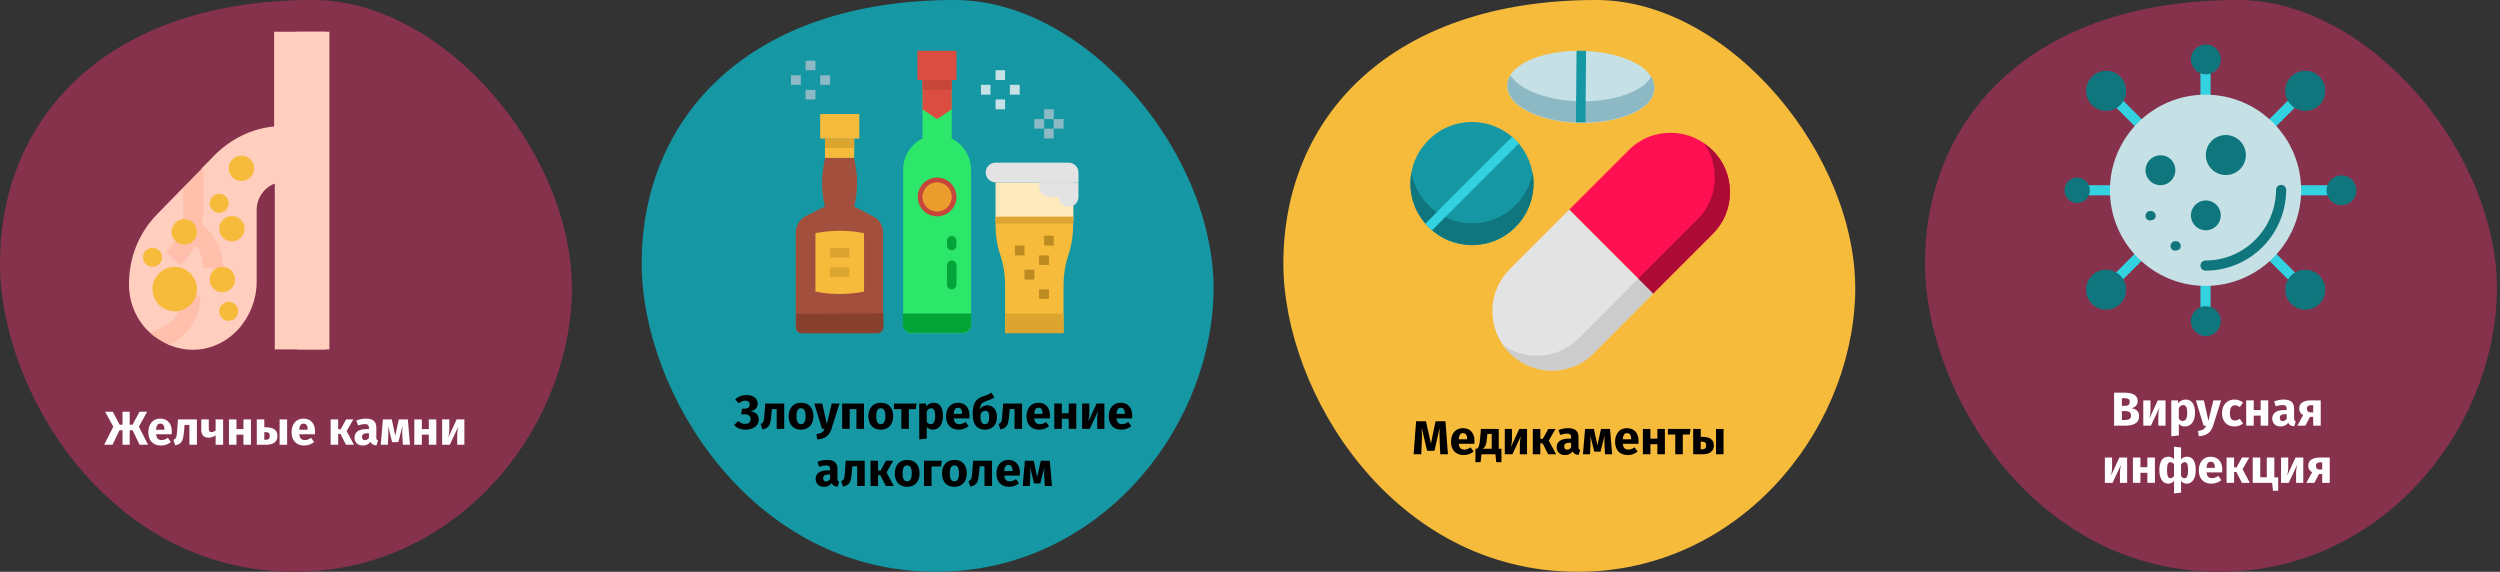 <?xml version="1.0" encoding="UTF-8"?>
<svg xmlns="http://www.w3.org/2000/svg" xmlns:xlink="http://www.w3.org/1999/xlink" width="787px" height="180px" viewBox="0 0 787 180" version="1.1">
  <rect x="0" y="0" width="787" height="180" fill="#333333" stroke="none"/>
  <title>bauchspeicheldrüsenentzuendung-ursache-ru</title>
  <g id="Page-1" stroke="none" stroke-width="1" fill="none" fill-rule="evenodd">
    <g id="vorlage" transform="translate(-123, -1883)" fill-rule="nonzero">
      <g id="bauchspeicheldrüsenentzuendung-ursache-ru" transform="translate(123, 1883)">
        <g id="Oval-Copy-2-Clipped" transform="translate(202, 0)" fill="#1598A4">
          <path d="M92.7,180 C142.8,180 178.5,136.8 180,93.1 C181.4,49.5 140.5,0 98.5,0 C34.1,0 0,36.6 0,83 C0,123.4 34.4,180 92.7,180 Z" id="Oval-Copy-2"></path>
        </g>
        <g id="Group" transform="translate(249, 16)">
          <path d="M19.9,49 L19.9,49 C20.9,44.9 21.1,40.8 20.4,36.7 L19.9,33.7 L10.7,33.7 L10.2,36.7 C9.5,40.8 9.7,45 10.7,49 L10.7,49 L4.7,52 C2.8,53 1.5,55 1.5,57.1 L1.5,87 C1.5,88.1 2.4,88.9 3.4,88.9 L27.1,88.9 C28.2,88.9 29,88 29,87 L29,57.2 C29,55 27.8,53 25.8,52.1 L19.9,49 Z" id="Path" fill="#A34F3E"></path>
          <path d="M29.1,82.7 L29.1,87 C29.1,88.1 28.2,88.9 27.2,88.9 L3.5,88.9 C2.4,88.9 1.6,88 1.6,87 L1.6,82.8" id="Path_1_" fill="#873F2E"></path>
          <path d="M50.6,27.6 L50.6,9.2 L41.4,9.2 L41.4,27.6 C37.6,29.5 35.3,33.3 35.3,37.5 L35.3,86.2 C35.3,87.7 36.5,88.9 38,88.9 L54,88.9 C55.5,88.9 56.7,87.7 56.7,86.2 L56.7,37.5 C56.7,33.3 54.3,29.5 50.6,27.6 L50.6,27.6 Z" id="Path_2_" fill="#2CE769"></path>
          <path d="M64.4,53.6 L64.4,54.9 C64.4,58.1 64.9,61.3 65.9,64.3 C66.9,67.3 67.4,70.5 67.4,73.7 L67.4,88.8 L85.8,88.8 L85.8,73.8 C85.8,70.6 86.3,67.4 87.3,64.4 C88.3,61.4 88.8,58.2 88.8,55 L88.8,53.7 L64.4,53.7 L64.4,53.6 Z" id="Path_3_" fill="#F7BB3C"></path>
          <polygon id="Path_4_" fill="#FEEABD" points="64.4 41.4 88.9 41.4 88.9 53.6 64.4 53.6"></polygon>
          <polygon id="Path_5_" fill="#DCA52F" points="64.4 52.2 88.9 52.2 88.9 54.4 64.4 54.4"></polygon>
          <polygon id="Path_6_" fill="#F7BB3C" points="10.7 27.6 19.9 27.6 19.9 33.7 10.7 33.7"></polygon>
          <polygon id="Path_7_" fill="#F7BB3C" points="9.2 19.9 21.5 19.9 21.5 27.6 9.2 27.6"></polygon>
          <path d="M23,75.8 C17.9,76.8 12.7,76.8 7.7,75.8 L7.7,57.4 C12.8,56.4 18,56.4 23,57.4 L23,75.8 Z" id="Path_8_" fill="#F7BB3C"></path>
          <polygon id="Path_9_" fill="#DC4D41" points="39.8 0 52.1 0 52.1 9.2 39.8 9.2"></polygon>
          <polygon id="Path_10_" fill="#DC4D41" points="41.4 18.4 46 21.5 50.6 18.4 50.6 9.2 41.4 9.2"></polygon>
          <circle id="Oval" fill="#C7463B" cx="46" cy="46" r="6.1"></circle>
          <circle id="Oval_1_" fill="#EA9D2D" cx="46" cy="46" r="4.6"></circle>
          <path d="M78.1,41.4 L78.1,42.6 C78.1,44.5 79.6,46 81.5,46 L84.3,46 C84.3,47.7 85.7,49.1 87.4,49.1 C89.1,49.1 90.5,47.7 90.5,46 L90.5,41.4 L78.1,41.4 Z" id="Path_11_" fill="#E3E3E3"></path>
          <polygon id="Path_12_" fill="#DCA52F" points="67.4 82.7 85.8 82.7 85.8 88.9 67.4 88.9"></polygon>
          <path d="M90.4,41.4 L64.4,41.4 C62.7,41.4 61.3,40 61.3,38.3 C61.3,36.6 62.7,35.2 64.4,35.2 L87.4,35.2 C89.1,35.2 90.5,36.6 90.5,38.3 L90.5,41.4 L90.4,41.4 Z" id="Path_13_" fill="#E3E3E3"></path>
          <polygon id="Path_14_" fill="#BC8B21" points="70.5 61.3 73.5 61.3 73.5 64.4 70.5 64.4"></polygon>
          <polygon id="Path_15_" fill="#C5E1E6" points="59.8 10.7 62.8 10.7 62.8 13.8 59.8 13.8"></polygon>
          <polygon id="Path_16_" fill="#C5E1E6" points="64.4 15.3 67.4 15.3 67.4 18.4 64.4 18.4"></polygon>
          <g id="Path_17_" transform="translate(76.608, 18.386)" fill="#8DB9C4">
            <polygon id="Path" points="3.1 0 6.1 0 6.1 3.1 3.1 3.1"></polygon>
            <polygon id="Path" points="0 3.1 3.1 3.1 3.1 6.1 0 6.1"></polygon>
            <polygon id="Path" points="3.1 6.1 6.1 6.1 6.1 9.2 3.1 9.2"></polygon>
            <polygon id="Path" points="6.1 3.1 9.2 3.1 9.2 6.1 6.1 6.1"></polygon>
          </g>
          <polygon id="Path_18_" fill="#C5E1E6" points="68.9 10.7 72 10.7 72 13.8 68.9 13.8"></polygon>
          <polygon id="Path_19_" fill="#C5E1E6" points="64.4 6.1 67.4 6.1 67.4 9.2 64.4 9.2"></polygon>
          <polygon id="Path_20_" fill="#8DB9C4" points="0 7.7 3.1 7.7 3.1 10.7 0 10.7"></polygon>
          <polygon id="Path_21_" fill="#8DB9C4" points="4.6 12.3 7.7 12.3 7.7 15.3 4.6 15.3"></polygon>
          <polygon id="Path_22_" fill="#8DB9C4" points="9.2 7.7 12.3 7.7 12.3 10.7 9.2 10.7"></polygon>
          <polygon id="Path_23_" fill="#8DB9C4" points="4.6 3.1 7.7 3.1 7.7 6.1 4.6 6.1"></polygon>
          <polygon id="Path_24_" fill="#BC8B21" points="73.5 68.9 76.6 68.9 76.6 72 73.5 72"></polygon>
          <polygon id="Path_25_" fill="#BC8B21" points="78.1 64.4 81.2 64.4 81.2 67.4 78.1 67.4"></polygon>
          <polygon id="Path_26_" fill="#BC8B21" points="79.7 58.2 82.7 58.2 82.7 61.3 79.7 61.3"></polygon>
          <polygon id="Path_27_" fill="#BC8B21" points="78.1 75.1 81.2 75.1 81.2 78.1 78.1 78.1"></polygon>
          <path d="M56.7,82.7 L35.2,82.7 L35.2,86.1 C35.2,87.6 36.4,88.8 37.9,88.8 L54,88.8 C55.5,88.8 56.7,87.6 56.7,86.1 L56.7,82.7 Z" id="Path_28_" fill="#02A437"></path>
          <polygon id="Path_29_" fill="#DCA52F" points="12.3 62 18.4 62 18.4 65.1 12.3 65.1"></polygon>
          <polygon id="Path_30_" fill="#DCA52F" points="12.3 68.2 18.4 68.2 18.4 71.2 12.3 71.2"></polygon>
          <path d="M50.6,62.8 C49.8,62.8 49.1,62.1 49.1,61.3 L49.1,59.8 C49.1,59 49.8,58.3 50.6,58.3 C51.4,58.3 52.1,59 52.1,59.8 L52.1,61.3 C52.1,62.1 51.4,62.8 50.6,62.8 Z" id="Path_31_" fill="#02A437"></path>
          <path d="M50.6,75.1 C49.8,75.1 49.1,74.4 49.1,73.6 L49.1,67.5 C49.1,66.7 49.8,66 50.6,66 C51.4,66 52.1,66.7 52.1,67.5 L52.1,73.6 C52.1,74.4 51.4,75.1 50.6,75.1 Z" id="Path_32_" fill="#02A437"></path>
          <polygon id="Path_33_" fill="#C7463B" points="41.4 9.2 50.6 9.2 50.6 12.3 41.4 12.3"></polygon>
          <polygon id="Path_34_" fill="#DCA52F" points="10.7 27.6 19.9 27.6 19.9 30.6 10.7 30.6"></polygon>
        </g>
        <g id="Oval-Copy-3" transform="translate(404, 0)" fill="#F7BB3C">
          <path d="M92.7,180 C142.8,180 178.5,136.8 180,93.1 C181.4,49.5 140.5,0 98.5,0 C34.1,0 0,36.6 0,83 C0,123.4 34.4,180 92.7,180 Z" id="Path"></path>
        </g>
        <g id="Group_1_" transform="translate(444, 15.993)">
          <path d="M33.1,28.107 C25.5,20.507 13.2,20.507 5.7,28.107 C2,31.807 -1.52020044e-23,36.607 -1.52020044e-23,41.807 C-1.52020044e-23,47.007 2,51.807 5.7,55.507 C9.5,59.307 14.4,61.207 19.4,61.207 C24.4,61.207 29.3,59.307 33.1,55.507 C40.6,47.907 40.6,35.707 33.1,28.107 Z" id="Path_35_" fill="#1598A4"></path>
          <path d="M33.1,48.607 C29.3,52.407 24.4,54.307 19.4,54.307 C14.4,54.307 9.5,52.407 5.7,48.607 C2.9,45.807 1,42.207 0.3,38.307 C0.1,39.407 -1.52020044e-23,40.607 -1.52020044e-23,41.707 C-1.52020044e-23,46.907 2,51.707 5.7,55.407 C9.5,59.207 14.4,61.107 19.4,61.107 C24.4,61.107 29.3,59.207 33.1,55.407 C37.8,50.707 39.5,44.307 38.5,38.207 C37.8,42.107 36,45.707 33.1,48.607 L33.1,48.607 Z" id="Path_36_" fill="#10767E"></path>
          <path d="M69.7,3.307 C65.5,1.307 59.8,0.107 53.8,0.007 C47.8,-0.093 42.1,0.907 37.8,2.807 C33.1,4.807 30.5,7.707 30.5,11.007 C30.4,14.207 33,17.207 37.6,19.407 C41.8,21.407 47.5,22.607 53.5,22.707 C53.8,22.707 54,22.707 54.3,22.707 C60,22.707 65.3,21.707 69.5,19.907 C74.2,17.907 76.8,15.007 76.8,11.707 C76.8,8.407 74.3,5.407 69.7,3.307 L69.7,3.307 Z" id="Path_37_" fill="#C5E1E6"></path>
          <path d="M69.5,13.107 C65.4,14.907 60,15.907 54.3,15.907 C54,15.907 53.8,15.907 53.5,15.907 C47.5,15.807 41.9,14.607 37.6,12.607 C34.7,11.207 32.6,9.507 31.5,7.707 C30.9,8.707 30.5,9.807 30.5,10.907 C30.4,14.107 33,17.107 37.6,19.307 C41.8,21.307 47.5,22.507 53.5,22.607 C53.8,22.607 54,22.607 54.3,22.607 C60,22.607 65.3,21.607 69.5,19.807 C74.2,17.807 76.8,14.907 76.8,11.607 C76.8,10.407 76.5,9.207 75.8,8.107 C74.7,10.107 72.5,11.807 69.5,13.107 Z" id="Path_38_" fill="#8DB9C4"></path>
          <path d="M76.4,76.407 L95.1,57.707 C98.6,54.207 100.6,49.507 100.6,44.507 C100.6,39.507 98.7,34.807 95.1,31.307 C91.6,27.807 86.9,25.807 81.9,25.807 C81.9,25.807 81.9,25.807 81.9,25.807 C76.9,25.807 72.2,27.707 68.7,31.307 L50,50.007 C50,50.007 50,50.007 50,50.007 L76.4,76.407 Z" id="Path_39_" fill="#FF1053"></path>
          <path d="M50,50.007 C50,50.007 50,50.007 50,50.007 L31.3,68.707 C27.8,72.207 25.8,76.907 25.8,81.907 C25.8,86.907 27.7,91.607 31.3,95.107 C34.8,98.607 39.5,100.607 44.5,100.607 L44.5,100.607 C49.5,100.607 54.2,98.707 57.7,95.107 L76.4,76.407 C76.4,76.407 76.4,76.407 76.4,76.407 L50,50.007 Z" id="Path_40_" fill="#E3E3E3"></path>
          <path d="M100.6,44.507 C100.6,39.507 98.7,34.807 95.1,31.307 C94.3,30.507 93.4,29.807 92.5,29.207 C94.7,32.307 95.8,36.007 95.8,39.907 C95.8,44.907 93.9,49.607 90.3,53.107 L71.6,71.807 L76.3,76.507 L95,57.807 C98.7,54.207 100.6,49.507 100.6,44.507 Z" id="Path_41_" fill="#AC0B38"></path>
          <path d="M76.4,76.407 L71.7,71.707 L71.7,71.707 L53,90.507 C49.5,94.007 44.8,96.007 39.8,96.007 C39.8,96.007 39.8,96.007 39.8,96.007 C35.9,96.007 32.3,94.807 29.2,92.707 C29.8,93.607 30.5,94.407 31.3,95.207 C34.8,98.707 39.5,100.707 44.5,100.707 L44.5,100.707 C49.5,100.707 54.2,98.807 57.7,95.207 L76.4,76.407 C76.4,76.407 76.4,76.407 76.4,76.407 L76.4,76.407 Z" id="Path_42_" fill="#CCCCCC"></path>
          <path d="M33.1,28.107 C32.7,27.707 32.4,27.407 32,27.107 L4.7,54.407 C5,54.807 5.4,55.107 5.7,55.507 C6.1,55.907 6.4,56.207 6.8,56.507 L34.1,29.207 C33.8,28.807 33.4,28.407 33.1,28.107 L33.1,28.107 Z" id="Path_43_" fill="#33D2E1"></path>
          <path d="M52.3,0.007 L52.1,22.507 C52.6,22.507 53,22.507 53.5,22.507 C53.8,22.507 54,22.507 54.3,22.507 C54.6,22.507 54.8,22.507 55.1,22.507 L55.3,0.007 C54.8,0.007 54.4,0.007 53.9,0.007 C53.3,0.007 52.8,0.007 52.3,0.007 Z" id="Path_44_" fill="#1598A4"></path>
        </g>
        <g id="Oval-Copy-5" fill="#87324C">
          <path d="M92.7,180 C142.8,180 178.5,136.8 180,93.1 C181.4,49.5 140.5,0 98.5,0 C34.1,0 0,36.6 0,83 C0,123.4 34.4,180 92.7,180 Z" id="Path"></path>
        </g>
        <g id="Oval-Copy-7" transform="translate(606, 0)" fill="#87324C">
          <path d="M92.7,180 C142.8,180 178.5,136.8 180,93.1 C181.4,49.5 140.5,0 98.5,0 C34.1,0 0,36.6 0,83 C0,123.4 34.4,180 92.7,180 Z" id="Path"></path>
        </g>
        <g id="Path_46_" transform="translate(649.9, 14)">
          <path d="M44.4,17.4 C43.5,17.4 42.8,16.7 42.8,15.8 L42.8,9.5 C42.8,8.6 43.5,7.9 44.4,7.9 C45.3,7.9 46,8.6 46,9.5 L46,15.8 C46,16.7 45.3,17.4 44.4,17.4 Z" id="Path" fill="#33D2E1"></path>
          <path d="M23.2,26.2 C22.8,26.2 22.4,26 22.1,25.7 L16.5,20.1 C15.9,19.5 15.9,18.5 16.5,17.9 C17.1,17.3 18.1,17.3 18.7,17.9 L24.3,23.5 C24.8,24 24.9,24.6 24.6,25.2 C24.4,25.8 23.8,26.2 23.2,26.2 Z" id="Path" fill="#33D2E1"></path>
          <path d="M14.3,47.5 L8,47.5 C7.1,47.5 6.4,46.8 6.4,45.9 C6.4,45 7.1,44.3 8,44.3 L14.3,44.3 C15.2,44.3 15.9,45 15.9,45.9 C15.9,46.8 15.2,47.5 14.3,47.5 Z" id="Path" fill="#33D2E1"></path>
          <path d="M17.6,74.3 C17,74.3 16.4,73.9 16.1,73.3 C15.9,72.7 16,72 16.4,71.6 L22,66 C22.6,65.4 23.6,65.4 24.2,66 C24.8,66.6 24.8,67.6 24.2,68.2 L18.6,73.8 C18.4,74.2 18,74.3 17.6,74.3 L17.6,74.3 Z" id="Path" fill="#33D2E1"></path>
          <path d="M44.4,83.9 C43.5,83.9 42.8,83.2 42.8,82.3 L42.8,76 C42.8,75.1 43.5,74.4 44.4,74.4 C45.3,74.4 46,75.1 46,76 L46,82.3 C46,83.2 45.3,83.9 44.4,83.9 Z" id="Path" fill="#33D2E1"></path>
          <path d="M71.3,74.3 C70.9,74.3 70.5,74.1 70.2,73.8 L64.6,68.2 C64,67.6 64,66.6 64.6,66 C65.2,65.4 66.2,65.4 66.8,66 L72.4,71.6 C72.9,72.1 73,72.7 72.7,73.3 C72.5,74 71.9,74.3 71.3,74.3 L71.3,74.3 Z" id="Path" fill="#33D2E1"></path>
          <path d="M82.4,47.5 L74.5,47.5 C73.6,47.5 72.9,46.8 72.9,45.9 C72.9,45 73.6,44.3 74.5,44.3 L82.4,44.3 C83.3,44.3 84,45 84,45.9 C84,46.8 83.3,47.5 82.4,47.5 L82.4,47.5 Z" id="Path" fill="#33D2E1"></path>
          <path d="M65.7,26.2 C65.1,26.2 64.5,25.8 64.2,25.2 C64,24.6 64.1,23.9 64.5,23.5 L70.1,17.9 C70.5,17.5 71.1,17.3 71.6,17.5 C72.1,17.7 72.6,18.1 72.7,18.6 C72.8,19.2 72.7,19.7 72.3,20.1 L66.7,25.7 C66.5,26.1 66.1,26.2 65.7,26.2 L65.7,26.2 Z" id="Path" fill="#33D2E1"></path>
          <path d="M74.5,45.9 C74.5,62.5 61,76 44.4,76 C27.8,76 14.3,62.5 14.3,45.9 C14.3,29.3 27.8,15.8 44.4,15.8 C61,15.8 74.5,29.3 74.5,45.9 Z" id="Path" fill="#C5E1E6"></path>
          <path d="M44.4,71.2 C43.5,71.2 42.8,70.5 42.8,69.6 C42.8,68.7 43.5,68 44.4,68 C56.6,68 66.5,58.1 66.6,45.8 C66.6,44.9 67.3,44.2 68.2,44.2 C69.1,44.2 69.8,44.9 69.8,45.8 C69.7,59.9 58.4,71.2 44.4,71.2 Z" id="Path" fill="#10767E"></path>
          <g id="Group" fill="#10767E">
            <path d="M57.1,34.8 C57.1,38.3 54.3,41.1 50.8,41.1 C47.3,41.1 44.5,38.3 44.5,34.8 C44.5,31.3 47.3,28.5 50.8,28.5 C54.2,28.5 57.1,31.3 57.1,34.8 L57.1,34.8 Z" id="Path"></path>
            <path d="M34.9,39.6 C34.9,42.2 32.8,44.3 30.2,44.3 C27.6,44.3 25.5,42.2 25.5,39.6 C25.5,37 27.6,34.9 30.2,34.9 C32.8,34.8 34.9,36.9 34.9,39.6 Z" id="Path"></path>
            <path d="M49.2,53.8 C49.2,56.4 47.1,58.5 44.5,58.5 C41.9,58.5 39.8,56.4 39.8,53.8 C39.8,51.2 41.9,49.1 44.5,49.1 C47.1,49.1 49.2,51.2 49.2,53.8 L49.2,53.8 Z" id="Path"></path>
            <path d="M27,55.4 C26.8,55.4 26.6,55.4 26.4,55.3 C26.2,55.2 26,55.1 25.9,55 C25.8,54.8 25.6,54.7 25.6,54.5 C25.5,54.3 25.5,54.1 25.5,53.9 C25.5,53.5 25.7,53.1 26,52.8 C26.2,52.7 26.3,52.5 26.5,52.5 C27.1,52.3 27.8,52.4 28.2,52.8 C28.5,53.1 28.7,53.5 28.7,53.9 C28.7,54.1 28.7,54.3 28.6,54.5 C28.5,54.7 28.4,54.9 28.3,55 C27.8,55.2 27.4,55.4 27,55.4 Z" id="Path"></path>
            <path d="M34.9,64.9 C34.7,64.9 34.5,64.9 34.3,64.8 C34.1,64.7 33.9,64.6 33.8,64.5 C33.7,64.3 33.5,64.2 33.5,64 C33.4,63.8 33.4,63.6 33.4,63.4 C33.4,63 33.6,62.6 33.9,62.3 C34.1,62.2 34.2,62 34.4,62 C35,61.8 35.7,61.9 36.1,62.3 C36.4,62.6 36.6,63 36.6,63.4 C36.6,63.6 36.6,63.8 36.5,64 C36.4,64.2 36.3,64.4 36.2,64.5 C35.7,64.7 35.3,64.9 34.9,64.9 L34.9,64.9 Z" id="Path"></path>
            <path d="M49.2,4.7 C49.2,7.3 47.1,9.4 44.5,9.4 C41.9,9.4 39.8,7.3 39.8,4.7 C39.8,2.1 41.9,0 44.5,0 C47.1,0 49.2,2.1 49.2,4.7 Z" id="Path"></path>
            <path d="M19.4,14.6 C19.4,18.1 16.6,20.9 13.1,20.9 C9.6,20.9 6.8,18.1 6.8,14.6 C6.8,11.1 9.6,8.3 13.1,8.3 C16.6,8.2 19.4,11.1 19.4,14.6 Z" id="Path"></path>
            <path d="M8,45.9 C8,48.1 6.2,49.9 4,49.9 C1.8,49.9 0,48.1 0,45.9 C0,43.7 1.8,41.9 4,41.9 C6.2,41.9 8,43.7 8,45.9 Z" id="Path"></path>
            <path d="M19.4,77.2 C19.4,80.7 16.6,83.5 13.1,83.5 C9.6,83.5 6.8,80.7 6.8,77.2 C6.8,73.7 9.6,70.9 13.1,70.9 C16.6,70.9 19.4,73.7 19.4,77.2 L19.4,77.2 Z" id="Path"></path>
            <path d="M49.2,87.1 C49.2,89.7 47.1,91.8 44.5,91.8 C41.9,91.8 39.8,89.7 39.8,87.1 C39.8,84.5 41.9,82.4 44.5,82.4 C47.1,82.4 49.2,84.4 49.2,87.1 Z" id="Path"></path>
            <path d="M82.1,77.2 C82.1,80.7 79.3,83.5 75.8,83.5 C72.3,83.5 69.5,80.7 69.5,77.2 C69.5,73.7 72.3,70.9 75.8,70.9 C79.3,70.9 82.1,73.7 82.1,77.2 L82.1,77.2 Z" id="Path"></path>
            <path d="M91.9,45.9 C91.9,48.5 89.8,50.6 87.2,50.6 C84.6,50.6 82.5,48.5 82.5,45.9 C82.5,43.3 84.6,41.2 87.2,41.2 C89.8,41.2 91.9,43.3 91.9,45.9 Z" id="Path"></path>
            <path d="M82.1,14.6 C82.1,18.1 79.3,20.9 75.8,20.9 C72.3,20.9 69.5,18.1 69.5,14.6 C69.5,11.1 72.3,8.3 75.8,8.3 C79.3,8.2 82.1,11.1 82.1,14.6 L82.1,14.6 Z" id="Path"></path>
          </g>
        </g>
        <g id="Group-2_1_" transform="translate(40.6, 10)">
          <g id="gallbladder">
            <path d="M45.7,0 L45.7,29.8 C38.6,30.5 32,33.7 26.7,39.1 L22.8,43.1 L21.4,53.1 L17.1,49 L8.9,57.4 C3.1,63.3 -1.52020044e-23,71.1 -1.52020044e-23,79.5 C-1.52020044e-23,85.5 2.5,91.1 6.7,94.8 L11.8,94.8 L12.4,98.5 C14.8,99.5 17.4,100.1 20.1,100.1 C31.5,100.1 40.2,90 40.2,78.6 L40.2,56.1 C40.2,52.3 42.6,49 45.9,47.8 L45.9,100 L63.1,100 L63.1,0 L45.7,0 Z" id="Path_47_" fill="#FFCEBF"></path>
            <g id="Group_3_" transform="translate(6.6, 42.6)" fill="#FFBFAB">
              <path d="M16.4,18 C16.4,18 16.4,18 16.4,18 C16.6,16.7 16.8,15.3 16.8,13.9 L16.8,2.10942375e-15 L10.5,6.4 L10.5,13.9 C10.5,18.7 8.6,23.2 5.1,26.6 L9.6,30.9 C11.5,29 13.1,26.9 14.3,24.5 C15.9,26.5 16.8,29.1 16.8,31.8 L23.1,31.8 C23.1,26.4 20.6,21.4 16.4,18 L16.4,18 Z" id="Path_48_"></path>
              <path d="M0,52.2 C1.7,53.7 4,55.1 6,56 L6.7,55.6 C12.4,52.7 15.9,46.9 15.9,40.4 L10.2,40.4 C10.2,44.7 7.9,48.5 4.1,50.4 L0,52.2 Z" id="Path_49_"></path>
            </g>
            <polygon id="Path_50_" fill="#FFCEBF" points="52.9 0 61.9 0 61.9 100 52.9 100"></polygon>
          </g>
          <circle id="Oval_2_" fill="#F7BB3C" cx="28.4" cy="54" r="3"></circle>
          <circle id="Oval_3_" fill="#F7BB3C" cx="7.4" cy="71" r="3"></circle>
          <circle id="Oval_4_" fill="#F7BB3C" cx="31.4" cy="88" r="3"></circle>
          <circle id="Oval_5_" fill="#F7BB3C" cx="35.4" cy="43" r="4"></circle>
          <circle id="Oval_6_" fill="#F7BB3C" cx="29.4" cy="78" r="4"></circle>
          <circle id="Oval_7_" fill="#F7BB3C" cx="32.4" cy="62" r="4"></circle>
          <circle id="Oval_8_" fill="#F7BB3C" cx="17.4" cy="63" r="4"></circle>
          <circle id="Oval_9_" fill="#F7BB3C" cx="14.4" cy="81" r="7"></circle>
        </g>
        <g id="Желчные-камни" transform="translate(32.805, 129.605)" fill="#FDFDFD">
          <polygon id="Path" points="13.515 0 11.115 0 8.91 4.11 8.025 4.11 8.025 0 5.76 0 5.76 4.11 4.875 4.11 2.7 0 0.27 0 2.865 4.71 -2.84217094e-14 10.395 2.61 10.395 4.815 5.85 5.76 5.85 5.76 10.395 8.025 10.395 8.025 5.85 8.94 5.85 11.13 10.395 13.8 10.395 10.92 4.71"></polygon>
          <path d="M21.285,6.255 C21.285,3.675 19.89,2.175 17.61,2.175 C15.195,2.175 13.89,4.065 13.89,6.45 C13.89,8.94 15.24,10.65 17.895,10.65 C19.185,10.65 20.205,10.17 21,9.54 L20.025,8.22 C19.335,8.7 18.765,8.925 18.12,8.925 C17.145,8.925 16.47,8.535 16.32,7.11 L21.24,7.11 C21.27,6.87 21.285,6.51 21.285,6.255 Z M18.96,5.685 L16.305,5.685 C16.425,4.245 16.875,3.75 17.67,3.75 C18.615,3.75 18.945,4.5 18.96,5.58 L18.96,5.685 Z" id="Shape"></path>
          <path d="M23.22,2.43 L22.98,5.745 C22.8,8.205 22.695,8.445 21.78,8.865 L22.365,10.59 C24.6,10.08 24.87,9.015 25.155,5.865 L25.305,4.17 L26.82,4.17 L26.82,10.395 L29.19,10.395 L29.19,2.43 L23.22,2.43 Z" id="Path"></path>
          <path d="M35.07,2.43 L35.07,5.91 C34.74,6.21 34.215,6.42 33.735,6.42 C33.225,6.42 32.925,6.165 32.925,5.4 L32.925,2.43 L30.555,2.43 L30.555,5.7 C30.555,7.2 31.275,8.175 32.85,8.175 C33.72,8.175 34.515,7.875 35.07,7.41 L35.07,10.395 L37.44,10.395 L37.44,2.43 L35.07,2.43 Z" id="Path"></path>
          <polygon id="Path" points="43.83 10.395 46.2 10.395 46.2 2.43 43.83 2.43 43.83 5.475 41.64 5.475 41.64 2.43 39.27 2.43 39.27 10.395 41.64 10.395 41.64 7.23 43.83 7.23"></polygon>
          <path d="M50.805,4.905 L50.4,4.905 L50.4,2.43 L48.03,2.43 L48.03,10.395 L51.165,10.395 C53.1,10.395 54.54,9.495 54.54,7.665 C54.54,5.88 53.445,4.905 50.805,4.905 Z M55.215,2.43 L55.215,10.395 L57.585,10.395 L57.585,2.43 L55.215,2.43 Z M50.91,8.835 L50.4,8.835 L50.4,6.42 L50.775,6.42 C51.78,6.42 52.125,6.84 52.125,7.62 C52.125,8.445 51.69,8.835 50.91,8.835 Z" id="Shape"></path>
          <path d="M66.375,6.255 C66.375,3.675 64.98,2.175 62.7,2.175 C60.285,2.175 58.98,4.065 58.98,6.45 C58.98,8.94 60.33,10.65 62.985,10.65 C64.275,10.65 65.295,10.17 66.09,9.54 L65.115,8.22 C64.425,8.7 63.855,8.925 63.21,8.925 C62.235,8.925 61.56,8.535 61.41,7.11 L66.33,7.11 C66.36,6.87 66.375,6.51 66.375,6.255 Z M64.05,5.685 L61.395,5.685 C61.515,4.245 61.965,3.75 62.76,3.75 C63.705,3.75 64.035,4.5 64.05,5.58 L64.05,5.685 Z" id="Shape"></path>
          <polygon id="Path" points="78.42 2.43 76.14 2.43 74.43 5.535 73.65 5.535 73.65 2.43 71.28 2.43 71.28 10.395 73.65 10.395 73.65 6.975 74.37 6.975 76.11 10.395 78.615 10.395 76.32 6.12"></polygon>
          <path d="M85.665,8.085 L85.665,4.995 C85.665,3.15 84.675,2.175 82.365,2.175 C81.465,2.175 80.37,2.385 79.365,2.76 L79.905,4.32 C80.7,4.05 81.48,3.9 81.99,3.9 C82.965,3.9 83.34,4.185 83.34,5.13 L83.34,5.475 L82.53,5.475 C80.13,5.475 78.795,6.42 78.795,8.16 C78.795,9.615 79.8,10.65 81.39,10.65 C82.335,10.65 83.22,10.335 83.79,9.465 C84.165,10.245 84.78,10.53 85.71,10.605 L86.205,9.06 C85.83,8.925 85.665,8.7 85.665,8.085 Z M82.08,8.955 C81.495,8.955 81.165,8.58 81.165,7.95 C81.165,7.155 81.675,6.78 82.755,6.78 L83.34,6.78 L83.34,8.205 C83.055,8.67 82.62,8.955 82.08,8.955 Z" id="Shape"></path>
          <path d="M95.58,2.43 L92.745,2.43 L91.62,7.56 L90.525,2.43 L87.735,2.43 L87.06,10.395 L89.295,10.395 L89.43,7.545 C89.475,6.525 89.475,5.58 89.385,4.515 L90.63,9.585 L92.595,9.585 L93.885,4.5 C93.81,5.67 93.78,6.525 93.84,7.545 L94.02,10.395 L96.27,10.395 L95.58,2.43 Z" id="Path"></path>
          <polygon id="Path" points="102.18 10.395 104.55 10.395 104.55 2.43 102.18 2.43 102.18 5.475 99.99 5.475 99.99 2.43 97.62 2.43 97.62 10.395 99.99 10.395 99.99 7.23 102.18 7.23"></polygon>
          <path d="M113.385,2.43 L110.94,2.43 L108.315,8.13 C108.48,7.545 108.645,6.45 108.645,5.31 L108.645,2.43 L106.38,2.43 L106.38,10.395 L108.795,10.395 L111.45,4.71 C111.3,5.295 111.12,6.33 111.12,7.56 L111.12,10.395 L113.385,10.395 L113.385,2.43 Z" id="Path"></path>
        </g>
        <g id="Злоупотребление-алко" transform="translate(231.105, 123.615)" fill="#000000">
          <path d="M3.6,11.64 C6.045,11.64 7.755,10.395 7.755,8.43 C7.755,6.9 6.72,6.045 5.115,5.865 C6.675,5.55 7.425,4.65 7.425,3.465 C7.425,1.89 6.105,0.735 3.885,0.735 C2.475,0.735 1.29,1.2 0.315,2.115 L1.455,3.36 C2.175,2.79 2.85,2.52 3.555,2.52 C4.53,2.52 4.905,3.06 4.905,3.735 C4.905,4.545 4.35,5.025 3.36,5.025 L2.505,5.025 L2.22,6.795 L3.315,6.795 C4.56,6.795 5.175,7.365 5.175,8.31 C5.175,9.285 4.515,9.825 3.42,9.825 C2.58,9.825 1.95,9.51 1.305,8.895 L0,10.185 C0.855,11.13 2.025,11.64 3.6,11.64 Z" id="Path"></path>
          <path d="M9.795,3.42 L9.555,6.735 C9.375,9.195 9.27,9.435 8.355,9.855 L8.94,11.58 C11.175,11.07 11.445,10.005 11.73,6.855 L11.88,5.16 L13.395,5.16 L13.395,11.385 L15.765,11.385 L15.765,3.42 L9.795,3.42 Z" id="Path"></path>
          <path d="M21.06,3.165 C18.63,3.165 17.16,4.845 17.16,7.395 C17.16,10.08 18.645,11.64 21.06,11.64 C23.49,11.64 24.96,9.96 24.96,7.41 C24.96,4.725 23.49,3.165 21.06,3.165 Z M21.06,4.905 C22.02,4.905 22.5,5.64 22.5,7.41 C22.5,9.135 22.02,9.9 21.06,9.9 C20.1,9.9 19.62,9.165 19.62,7.395 C19.62,5.67 20.1,4.905 21.06,4.905 Z" id="Shape"></path>
          <path d="M33.18,3.42 L30.735,3.42 L29.175,9.87 L27.75,3.42 L25.23,3.42 L27.66,11.385 L28.47,11.385 C28.035,12.405 27.465,12.855 25.905,13.05 L26.16,14.715 C28.665,14.58 30.015,13.41 30.645,11.4 L33.18,3.42 Z" id="Path"></path>
          <polygon id="Path" points="38.505 11.385 40.875 11.385 40.875 3.42 34.005 3.42 34.005 11.385 36.375 11.385 36.375 5.175 38.505 5.175"></polygon>
          <path d="M46.17,3.165 C43.74,3.165 42.27,4.845 42.27,7.395 C42.27,10.08 43.755,11.64 46.17,11.64 C48.6,11.64 50.07,9.96 50.07,7.41 C50.07,4.725 48.6,3.165 46.17,3.165 Z M46.17,4.905 C47.13,4.905 47.61,5.64 47.61,7.41 C47.61,9.135 47.13,9.9 46.17,9.9 C45.21,9.9 44.73,9.165 44.73,7.395 C44.73,5.67 45.21,4.905 46.17,4.905 Z" id="Shape"></path>
          <polygon id="Path" points="57.45 3.42 50.31 3.42 50.31 5.175 52.635 5.175 52.635 11.385 55.005 11.385 55.005 5.175 57.165 5.175"></polygon>
          <path d="M62.775,3.165 C61.98,3.165 61.14,3.48 60.48,4.305 L60.36,3.42 L58.275,3.42 L58.275,14.715 L60.645,14.46 L60.645,10.815 C61.14,11.37 61.8,11.64 62.58,11.64 C64.545,11.64 65.745,9.84 65.745,7.38 C65.745,4.8 64.83,3.165 62.775,3.165 Z M61.845,9.9 C61.35,9.9 60.975,9.675 60.645,9.195 L60.645,5.835 C60.99,5.25 61.47,4.905 62.01,4.905 C62.805,4.905 63.285,5.43 63.285,7.41 C63.285,9.195 62.73,9.9 61.845,9.9 Z" id="Shape"></path>
          <path d="M74.1,7.245 C74.1,4.665 72.705,3.165 70.425,3.165 C68.01,3.165 66.705,5.055 66.705,7.44 C66.705,9.93 68.055,11.64 70.71,11.64 C72,11.64 73.02,11.16 73.815,10.53 L72.84,9.21 C72.15,9.69 71.58,9.915 70.935,9.915 C69.96,9.915 69.285,9.525 69.135,8.1 L74.055,8.1 C74.085,7.86 74.1,7.5 74.1,7.245 Z M71.775,6.675 L69.12,6.675 C69.24,5.235 69.69,4.74 70.485,4.74 C71.43,4.74 71.76,5.49 71.775,6.57 L71.775,6.675 Z" id="Shape"></path>
          <path d="M79.755,3.975 C78.66,3.975 77.91,4.425 77.37,5.205 C77.565,3.54 78.105,3.045 79.335,2.64 C80.49,2.28 81.195,1.98 81.9,1.515 L81.045,3.63797881e-12 C80.175,0.51 79.65,0.75 78.405,1.14 C75.825,1.965 75.105,3.57 75.105,6.93 C75.105,10.23 76.665,11.64 78.945,11.64 C81.24,11.64 82.74,10.125 82.74,7.665 C82.74,5.295 81.42,3.975 79.755,3.975 Z M78.93,9.9 C78.09,9.9 77.565,9.24 77.565,7.725 L77.565,6.705 C77.925,6.03 78.495,5.715 79.08,5.715 C79.845,5.715 80.295,6.15 80.295,7.74 C80.295,9.435 79.71,9.9 78.93,9.9 Z" id="Shape"></path>
          <path d="M84.675,3.42 L84.435,6.735 C84.255,9.195 84.15,9.435 83.235,9.855 L83.82,11.58 C86.055,11.07 86.325,10.005 86.61,6.855 L86.76,5.16 L88.275,5.16 L88.275,11.385 L90.645,11.385 L90.645,3.42 L84.675,3.42 Z" id="Path"></path>
          <path d="M99.435,7.245 C99.435,4.665 98.04,3.165 95.76,3.165 C93.345,3.165 92.04,5.055 92.04,7.44 C92.04,9.93 93.39,11.64 96.045,11.64 C97.335,11.64 98.355,11.16 99.15,10.53 L98.175,9.21 C97.485,9.69 96.915,9.915 96.27,9.915 C95.295,9.915 94.62,9.525 94.47,8.1 L99.39,8.1 C99.42,7.86 99.435,7.5 99.435,7.245 Z M97.11,6.675 L94.455,6.675 C94.575,5.235 95.025,4.74 95.82,4.74 C96.765,4.74 97.095,5.49 97.11,6.57 L97.11,6.675 Z" id="Shape"></path>
          <polygon id="Path" points="105.345 11.385 107.715 11.385 107.715 3.42 105.345 3.42 105.345 6.465 103.155 6.465 103.155 3.42 100.785 3.42 100.785 11.385 103.155 11.385 103.155 8.22 105.345 8.22"></polygon>
          <path d="M116.55,3.42 L114.105,3.42 L111.48,9.12 C111.645,8.535 111.81,7.44 111.81,6.3 L111.81,3.42 L109.545,3.42 L109.545,11.385 L111.96,11.385 L114.615,5.7 C114.465,6.285 114.285,7.32 114.285,8.55 L114.285,11.385 L116.55,11.385 L116.55,3.42 Z" id="Path"></path>
          <path d="M125.325,7.245 C125.325,4.665 123.93,3.165 121.65,3.165 C119.235,3.165 117.93,5.055 117.93,7.44 C117.93,9.93 119.28,11.64 121.935,11.64 C123.225,11.64 124.245,11.16 125.04,10.53 L124.065,9.21 C123.375,9.69 122.805,9.915 122.16,9.915 C121.185,9.915 120.51,9.525 120.36,8.1 L125.28,8.1 C125.31,7.86 125.325,7.5 125.325,7.245 Z M123,6.675 L120.345,6.675 C120.465,5.235 120.915,4.74 121.71,4.74 C122.655,4.74 122.985,5.49 123,6.57 L123,6.675 Z" id="Shape"></path>
          <path d="M32.528,27.075 L32.528,23.985 C32.528,22.14 31.538,21.165 29.227,21.165 C28.328,21.165 27.233,21.375 26.227,21.75 L26.767,23.31 C27.562,23.04 28.343,22.89 28.852,22.89 C29.828,22.89 30.203,23.175 30.203,24.12 L30.203,24.465 L29.392,24.465 C26.992,24.465 25.657,25.41 25.657,27.15 C25.657,28.605 26.663,29.64 28.253,29.64 C29.198,29.64 30.082,29.325 30.652,28.455 C31.027,29.235 31.642,29.52 32.572,29.595 L33.068,28.05 C32.693,27.915 32.528,27.69 32.528,27.075 Z M28.942,27.945 C28.358,27.945 28.027,27.57 28.027,26.94 C28.027,26.145 28.538,25.77 29.617,25.77 L30.203,25.77 L30.203,27.195 C29.918,27.66 29.483,27.945 28.942,27.945 Z" id="Shape"></path>
          <path d="M35.138,21.42 L34.898,24.735 C34.718,27.195 34.612,27.435 33.697,27.855 L34.282,29.58 C36.517,29.07 36.788,28.005 37.072,24.855 L37.222,23.16 L38.737,23.16 L38.737,29.385 L41.108,29.385 L41.108,21.42 L35.138,21.42 Z" id="Path"></path>
          <polygon id="Path" points="50.078 21.42 47.797 21.42 46.087 24.525 45.307 24.525 45.307 21.42 42.938 21.42 42.938 29.385 45.307 29.385 45.307 25.965 46.028 25.965 47.767 29.385 50.273 29.385 47.977 25.11"></polygon>
          <path d="M54.472,21.165 C52.042,21.165 50.572,22.845 50.572,25.395 C50.572,28.08 52.057,29.64 54.472,29.64 C56.903,29.64 58.373,27.96 58.373,25.41 C58.373,22.725 56.903,21.165 54.472,21.165 Z M54.472,22.905 C55.432,22.905 55.913,23.64 55.913,25.41 C55.913,27.135 55.432,27.9 54.472,27.9 C53.513,27.9 53.032,27.165 53.032,25.395 C53.032,23.67 53.513,22.905 54.472,22.905 Z" id="Shape"></path>
          <polygon id="Path" points="62.138 29.385 62.138 23.22 65.123 23.22 65.407 21.42 59.767 21.42 59.767 29.385"></polygon>
          <path d="M69.338,21.165 C66.907,21.165 65.438,22.845 65.438,25.395 C65.438,28.08 66.922,29.64 69.338,29.64 C71.767,29.64 73.237,27.96 73.237,25.41 C73.237,22.725 71.767,21.165 69.338,21.165 Z M69.338,22.905 C70.297,22.905 70.778,23.64 70.778,25.41 C70.778,27.135 70.297,27.9 69.338,27.9 C68.377,27.9 67.897,27.165 67.897,25.395 C67.897,23.67 68.377,22.905 69.338,22.905 Z" id="Shape"></path>
          <path d="M75.218,21.42 L74.978,24.735 C74.797,27.195 74.692,27.435 73.778,27.855 L74.362,29.58 C76.597,29.07 76.868,28.005 77.153,24.855 L77.302,23.16 L78.817,23.16 L78.817,29.385 L81.188,29.385 L81.188,21.42 L75.218,21.42 Z" id="Path"></path>
          <path d="M89.978,25.245 C89.978,22.665 88.582,21.165 86.302,21.165 C83.888,21.165 82.582,23.055 82.582,25.44 C82.582,27.93 83.933,29.64 86.588,29.64 C87.877,29.64 88.897,29.16 89.692,28.53 L88.718,27.21 C88.028,27.69 87.457,27.915 86.812,27.915 C85.838,27.915 85.162,27.525 85.013,26.1 L89.933,26.1 C89.963,25.86 89.978,25.5 89.978,25.245 Z M87.653,24.675 L84.998,24.675 C85.118,23.235 85.567,22.74 86.362,22.74 C87.308,22.74 87.638,23.49 87.653,24.57 L87.653,24.675 Z" id="Shape"></path>
          <path d="M99.368,21.42 L96.532,21.42 L95.407,26.55 L94.312,21.42 L91.522,21.42 L90.847,29.385 L93.082,29.385 L93.218,26.535 C93.263,25.515 93.263,24.57 93.172,23.505 L94.418,28.575 L96.382,28.575 L97.672,23.49 C97.597,24.66 97.567,25.515 97.627,26.535 L97.808,29.385 L100.058,29.385 L99.368,21.42 Z" id="Path"></path>
        </g>
        <g id="Медикаменты" transform="translate(445.01, 132.605)" fill="#000000">
          <path d="M10.02,0 L6.9,0 L5.445,7.05 L3.885,0 L0.78,0 L0,10.395 L2.4,10.395 L2.58,6.36 C2.64,4.905 2.64,3.615 2.535,2.085 L4.245,9.3 L6.57,9.3 L8.175,2.085 C8.1,3.375 8.13,4.875 8.205,6.33 L8.385,10.395 L10.8,10.395 L10.02,0 Z" id="Path"></path>
          <path d="M19.17,6.255 C19.17,3.675 17.775,2.175 15.495,2.175 C13.08,2.175 11.775,4.065 11.775,6.45 C11.775,8.94 13.125,10.65 15.78,10.65 C17.07,10.65 18.09,10.17 18.885,9.54 L17.91,8.22 C17.22,8.7 16.65,8.925 16.005,8.925 C15.03,8.925 14.355,8.535 14.205,7.11 L19.125,7.11 C19.155,6.87 19.17,6.51 19.17,6.255 Z M16.845,5.685 L14.19,5.685 C14.31,4.245 14.76,3.75 15.555,3.75 C16.5,3.75 16.83,4.5 16.845,5.58 L16.845,5.685 Z" id="Shape"></path>
          <path d="M26.805,8.655 L26.805,2.43 L21.18,2.43 L20.955,5.13 C20.73,7.86 20.415,8.31 19.95,8.655 L19.455,8.655 L19.455,12.885 L21.09,12.885 L21.36,10.395 L25.74,10.395 L26.01,12.885 L27.645,12.885 L27.645,8.655 L26.805,8.655 Z M24.585,8.655 L21.72,8.655 C22.59,8.16 22.935,7.305 23.13,4.92 L23.205,3.99 L24.585,3.99 L24.585,8.655 Z" id="Shape"></path>
          <path d="M35.7,2.43 L33.255,2.43 L30.63,8.13 C30.795,7.545 30.96,6.45 30.96,5.31 L30.96,2.43 L28.695,2.43 L28.695,10.395 L31.11,10.395 L33.765,4.71 C33.615,5.295 33.435,6.33 33.435,7.56 L33.435,10.395 L35.7,10.395 L35.7,2.43 Z" id="Path"></path>
          <polygon id="Path" points="44.655 2.43 42.375 2.43 40.665 5.535 39.885 5.535 39.885 2.43 37.515 2.43 37.515 10.395 39.885 10.395 39.885 6.975 40.605 6.975 42.345 10.395 44.85 10.395 42.555 6.12"></polygon>
          <path d="M51.9,8.085 L51.9,4.995 C51.9,3.15 50.91,2.175 48.6,2.175 C47.7,2.175 46.605,2.385 45.6,2.76 L46.14,4.32 C46.935,4.05 47.715,3.9 48.225,3.9 C49.2,3.9 49.575,4.185 49.575,5.13 L49.575,5.475 L48.765,5.475 C46.365,5.475 45.03,6.42 45.03,8.16 C45.03,9.615 46.035,10.65 47.625,10.65 C48.57,10.65 49.455,10.335 50.025,9.465 C50.4,10.245 51.015,10.53 51.945,10.605 L52.44,9.06 C52.065,8.925 51.9,8.7 51.9,8.085 Z M48.315,8.955 C47.73,8.955 47.4,8.58 47.4,7.95 C47.4,7.155 47.91,6.78 48.99,6.78 L49.575,6.78 L49.575,8.205 C49.29,8.67 48.855,8.955 48.315,8.955 Z" id="Shape"></path>
          <path d="M61.815,2.43 L58.98,2.43 L57.855,7.56 L56.76,2.43 L53.97,2.43 L53.295,10.395 L55.53,10.395 L55.665,7.545 C55.71,6.525 55.71,5.58 55.62,4.515 L56.865,9.585 L58.83,9.585 L60.12,4.5 C60.045,5.67 60.015,6.525 60.075,7.545 L60.255,10.395 L62.505,10.395 L61.815,2.43 Z" id="Path"></path>
          <path d="M70.815,6.255 C70.815,3.675 69.42,2.175 67.14,2.175 C64.725,2.175 63.42,4.065 63.42,6.45 C63.42,8.94 64.77,10.65 67.425,10.65 C68.715,10.65 69.735,10.17 70.53,9.54 L69.555,8.22 C68.865,8.7 68.295,8.925 67.65,8.925 C66.675,8.925 66,8.535 65.85,7.11 L70.77,7.11 C70.8,6.87 70.815,6.51 70.815,6.255 Z M68.49,5.685 L65.835,5.685 C65.955,4.245 66.405,3.75 67.2,3.75 C68.145,3.75 68.475,4.5 68.49,5.58 L68.49,5.685 Z" id="Shape"></path>
          <polygon id="Path" points="76.725 10.395 79.095 10.395 79.095 2.43 76.725 2.43 76.725 5.475 74.535 5.475 74.535 2.43 72.165 2.43 72.165 10.395 74.535 10.395 74.535 7.23 76.725 7.23"></polygon>
          <polygon id="Path" points="87.18 2.43 80.04 2.43 80.04 4.185 82.365 4.185 82.365 10.395 84.735 10.395 84.735 4.185 86.895 4.185"></polygon>
          <path d="M90.78,4.905 L90.375,4.905 L90.375,2.43 L88.005,2.43 L88.005,10.395 L91.14,10.395 C93.075,10.395 94.515,9.495 94.515,7.665 C94.515,5.88 93.42,4.905 90.78,4.905 Z M95.19,2.43 L95.19,10.395 L97.56,10.395 L97.56,2.43 L95.19,2.43 Z M90.885,8.835 L90.375,8.835 L90.375,6.42 L90.75,6.42 C91.755,6.42 92.1,6.84 92.1,7.62 C92.1,8.445 91.665,8.835 90.885,8.835 Z" id="Shape"></path>
        </g>
        <g id="Вирусная-инфекция" transform="translate(662.615, 123.605)" fill="#FFFFFF">
          <path d="M8.43,4.89 C9.39,4.665 10.335,3.975 10.335,2.655 C10.335,0.705 8.625,0 5.835,0 L2.895,0 L2.895,10.395 L6.24,10.395 C8.85,10.395 10.77,9.735 10.77,7.365 C10.77,5.685 9.585,5.115 8.43,4.89 Z M6.075,1.74 C7.26,1.74 7.83,2.025 7.83,2.895 C7.83,3.765 7.29,4.155 6.27,4.155 L5.355,4.155 L5.355,1.74 L6.075,1.74 Z M6.255,8.61 L5.355,8.61 L5.355,5.79 L6.435,5.79 C7.5,5.79 8.235,6.18 8.235,7.23 C8.235,8.37 7.41,8.61 6.255,8.61 Z" id="Shape"></path>
          <path d="M19.095,2.43 L16.65,2.43 L14.025,8.13 C14.19,7.545 14.355,6.45 14.355,5.31 L14.355,2.43 L12.09,2.43 L12.09,10.395 L14.505,10.395 L17.16,4.71 C17.01,5.295 16.83,6.33 16.83,7.56 L16.83,10.395 L19.095,10.395 L19.095,2.43 Z" id="Path"></path>
          <path d="M25.41,2.175 C24.615,2.175 23.775,2.49 23.115,3.315 L22.995,2.43 L20.91,2.43 L20.91,13.725 L23.28,13.47 L23.28,9.825 C23.775,10.38 24.435,10.65 25.215,10.65 C27.18,10.65 28.38,8.85 28.38,6.39 C28.38,3.81 27.465,2.175 25.41,2.175 Z M24.48,8.91 C23.985,8.91 23.61,8.685 23.28,8.205 L23.28,4.845 C23.625,4.26 24.105,3.915 24.645,3.915 C25.44,3.915 25.92,4.44 25.92,6.42 C25.92,8.205 25.365,8.91 24.48,8.91 Z" id="Shape"></path>
          <path d="M36.6,2.43 L34.155,2.43 L32.595,8.88 L31.17,2.43 L28.65,2.43 L31.08,10.395 L31.89,10.395 C31.455,11.415 30.885,11.865 29.325,12.06 L29.58,13.725 C32.085,13.59 33.435,12.42 34.065,10.41 L36.6,2.43 Z" id="Path"></path>
          <path d="M40.77,2.175 C38.385,2.175 36.87,3.945 36.87,6.48 C36.87,9 38.37,10.65 40.815,10.65 C41.91,10.65 42.765,10.29 43.5,9.705 L42.465,8.235 C41.895,8.595 41.505,8.775 40.935,8.775 C39.99,8.775 39.36,8.235 39.36,6.465 C39.36,4.68 39.945,3.99 40.965,3.99 C41.505,3.99 41.97,4.17 42.48,4.56 L43.5,3.15 C42.735,2.505 41.88,2.175 40.77,2.175 Z" id="Path"></path>
          <polygon id="Path" points="49.05 10.395 51.42 10.395 51.42 2.43 49.05 2.43 49.05 5.475 46.86 5.475 46.86 2.43 44.49 2.43 44.49 10.395 46.86 10.395 46.86 7.23 49.05 7.23"></polygon>
          <path d="M59.565,8.085 L59.565,4.995 C59.565,3.15 58.575,2.175 56.265,2.175 C55.365,2.175 54.27,2.385 53.265,2.76 L53.805,4.32 C54.6,4.05 55.38,3.9 55.89,3.9 C56.865,3.9 57.24,4.185 57.24,5.13 L57.24,5.475 L56.43,5.475 C54.03,5.475 52.695,6.42 52.695,8.16 C52.695,9.615 53.7,10.65 55.29,10.65 C56.235,10.65 57.12,10.335 57.69,9.465 C58.065,10.245 58.68,10.53 59.61,10.605 L60.105,9.06 C59.73,8.925 59.565,8.7 59.565,8.085 Z M55.98,8.955 C55.395,8.955 55.065,8.58 55.065,7.95 C55.065,7.155 55.575,6.78 56.655,6.78 L57.24,6.78 L57.24,8.205 C56.955,8.67 56.52,8.955 55.98,8.955 Z" id="Shape"></path>
          <path d="M64.905,2.43 C62.49,2.43 61.185,3.315 61.185,5.025 C61.185,5.97 61.65,6.66 62.415,7.065 L60.585,10.395 L63.12,10.395 L64.56,7.62 L65.58,7.62 L65.58,10.395 L67.95,10.395 L67.95,2.43 L64.905,2.43 Z M64.845,6.21 C63.975,6.21 63.6,5.76 63.6,5.04 C63.6,4.365 64.02,3.945 64.89,3.945 L65.58,3.945 L65.58,6.21 L64.845,6.21 Z" id="Shape"></path>
          <path d="M7.005,20.43 L4.56,20.43 L1.935,26.13 C2.1,25.545 2.265,24.45 2.265,23.31 L2.265,20.43 L0,20.43 L0,28.395 L2.415,28.395 L5.07,22.71 C4.92,23.295 4.74,24.33 4.74,25.56 L4.74,28.395 L7.005,28.395 L7.005,20.43 Z" id="Path"></path>
          <polygon id="Path" points="13.38 28.395 15.75 28.395 15.75 20.43 13.38 20.43 13.38 23.475 11.19 23.475 11.19 20.43 8.82 20.43 8.82 28.395 11.19 28.395 11.19 25.23 13.38 25.23"></polygon>
          <path d="M25.86,20.175 C25.155,20.175 24.525,20.385 23.985,20.985 L23.985,17.265 L21.765,17.01 L21.765,20.97 C21.24,20.385 20.64,20.175 19.95,20.175 C18.06,20.175 17.145,21.78 17.145,24.42 C17.145,27.015 18.24,28.65 19.92,28.65 C20.67,28.65 21.3,28.35 21.765,27.78 L21.765,31.725 L23.985,31.47 L23.985,27.78 C24.45,28.35 25.05,28.65 25.785,28.65 C27.495,28.65 28.605,27.015 28.605,24.42 C28.605,21.78 27.795,20.175 25.86,20.175 Z M20.64,26.94 C19.965,26.94 19.56,26.25 19.56,24.42 C19.56,22.545 19.935,21.885 20.64,21.885 C21.09,21.885 21.45,22.14 21.765,22.545 L21.765,26.25 C21.42,26.715 21.09,26.94 20.64,26.94 Z M25.095,26.94 C24.615,26.94 24.3,26.715 23.985,26.265 L23.985,22.56 C24.315,22.14 24.66,21.885 25.125,21.885 C25.845,21.885 26.19,22.545 26.19,24.42 C26.19,26.25 25.785,26.94 25.095,26.94 Z" id="Shape"></path>
          <path d="M36.96,24.255 C36.96,21.675 35.565,20.175 33.285,20.175 C30.87,20.175 29.565,22.065 29.565,24.45 C29.565,26.94 30.915,28.65 33.57,28.65 C34.86,28.65 35.88,28.17 36.675,27.54 L35.7,26.22 C35.01,26.7 34.44,26.925 33.795,26.925 C32.82,26.925 32.145,26.535 31.995,25.11 L36.915,25.11 C36.945,24.87 36.96,24.51 36.96,24.255 Z M34.635,23.685 L31.98,23.685 C32.1,22.245 32.55,21.75 33.345,21.75 C34.29,21.75 34.62,22.5 34.635,23.58 L34.635,23.685 Z" id="Shape"></path>
          <polygon id="Path" points="45.45 20.43 43.17 20.43 41.46 23.535 40.68 23.535 40.68 20.43 38.31 20.43 38.31 28.395 40.68 28.395 40.68 24.975 41.4 24.975 43.14 28.395 45.645 28.395 43.35 24.12"></polygon>
          <polygon id="Path" points="53.34 26.655 53.34 20.43 50.97 20.43 50.97 26.64 48.915 26.64 48.915 20.43 46.545 20.43 46.545 28.395 52.65 28.395 52.92 30.885 54.555 30.885 54.555 26.655"></polygon>
          <path d="M62.46,20.43 L60.015,20.43 L57.39,26.13 C57.555,25.545 57.72,24.45 57.72,23.31 L57.72,20.43 L55.455,20.43 L55.455,28.395 L57.87,28.395 L60.525,22.71 C60.375,23.295 60.195,24.33 60.195,25.56 L60.195,28.395 L62.46,28.395 L62.46,20.43 Z" id="Path"></path>
          <path d="M67.74,20.43 C65.325,20.43 64.02,21.315 64.02,23.025 C64.02,23.97 64.485,24.66 65.25,25.065 L63.42,28.395 L65.955,28.395 L67.395,25.62 L68.415,25.62 L68.415,28.395 L70.785,28.395 L70.785,20.43 L67.74,20.43 Z M67.68,24.21 C66.81,24.21 66.435,23.76 66.435,23.04 C66.435,22.365 66.855,21.945 67.725,21.945 L68.415,21.945 L68.415,24.21 L67.68,24.21 Z" id="Shape"></path>
        </g>
      </g>
    </g>
  </g>
</svg>
